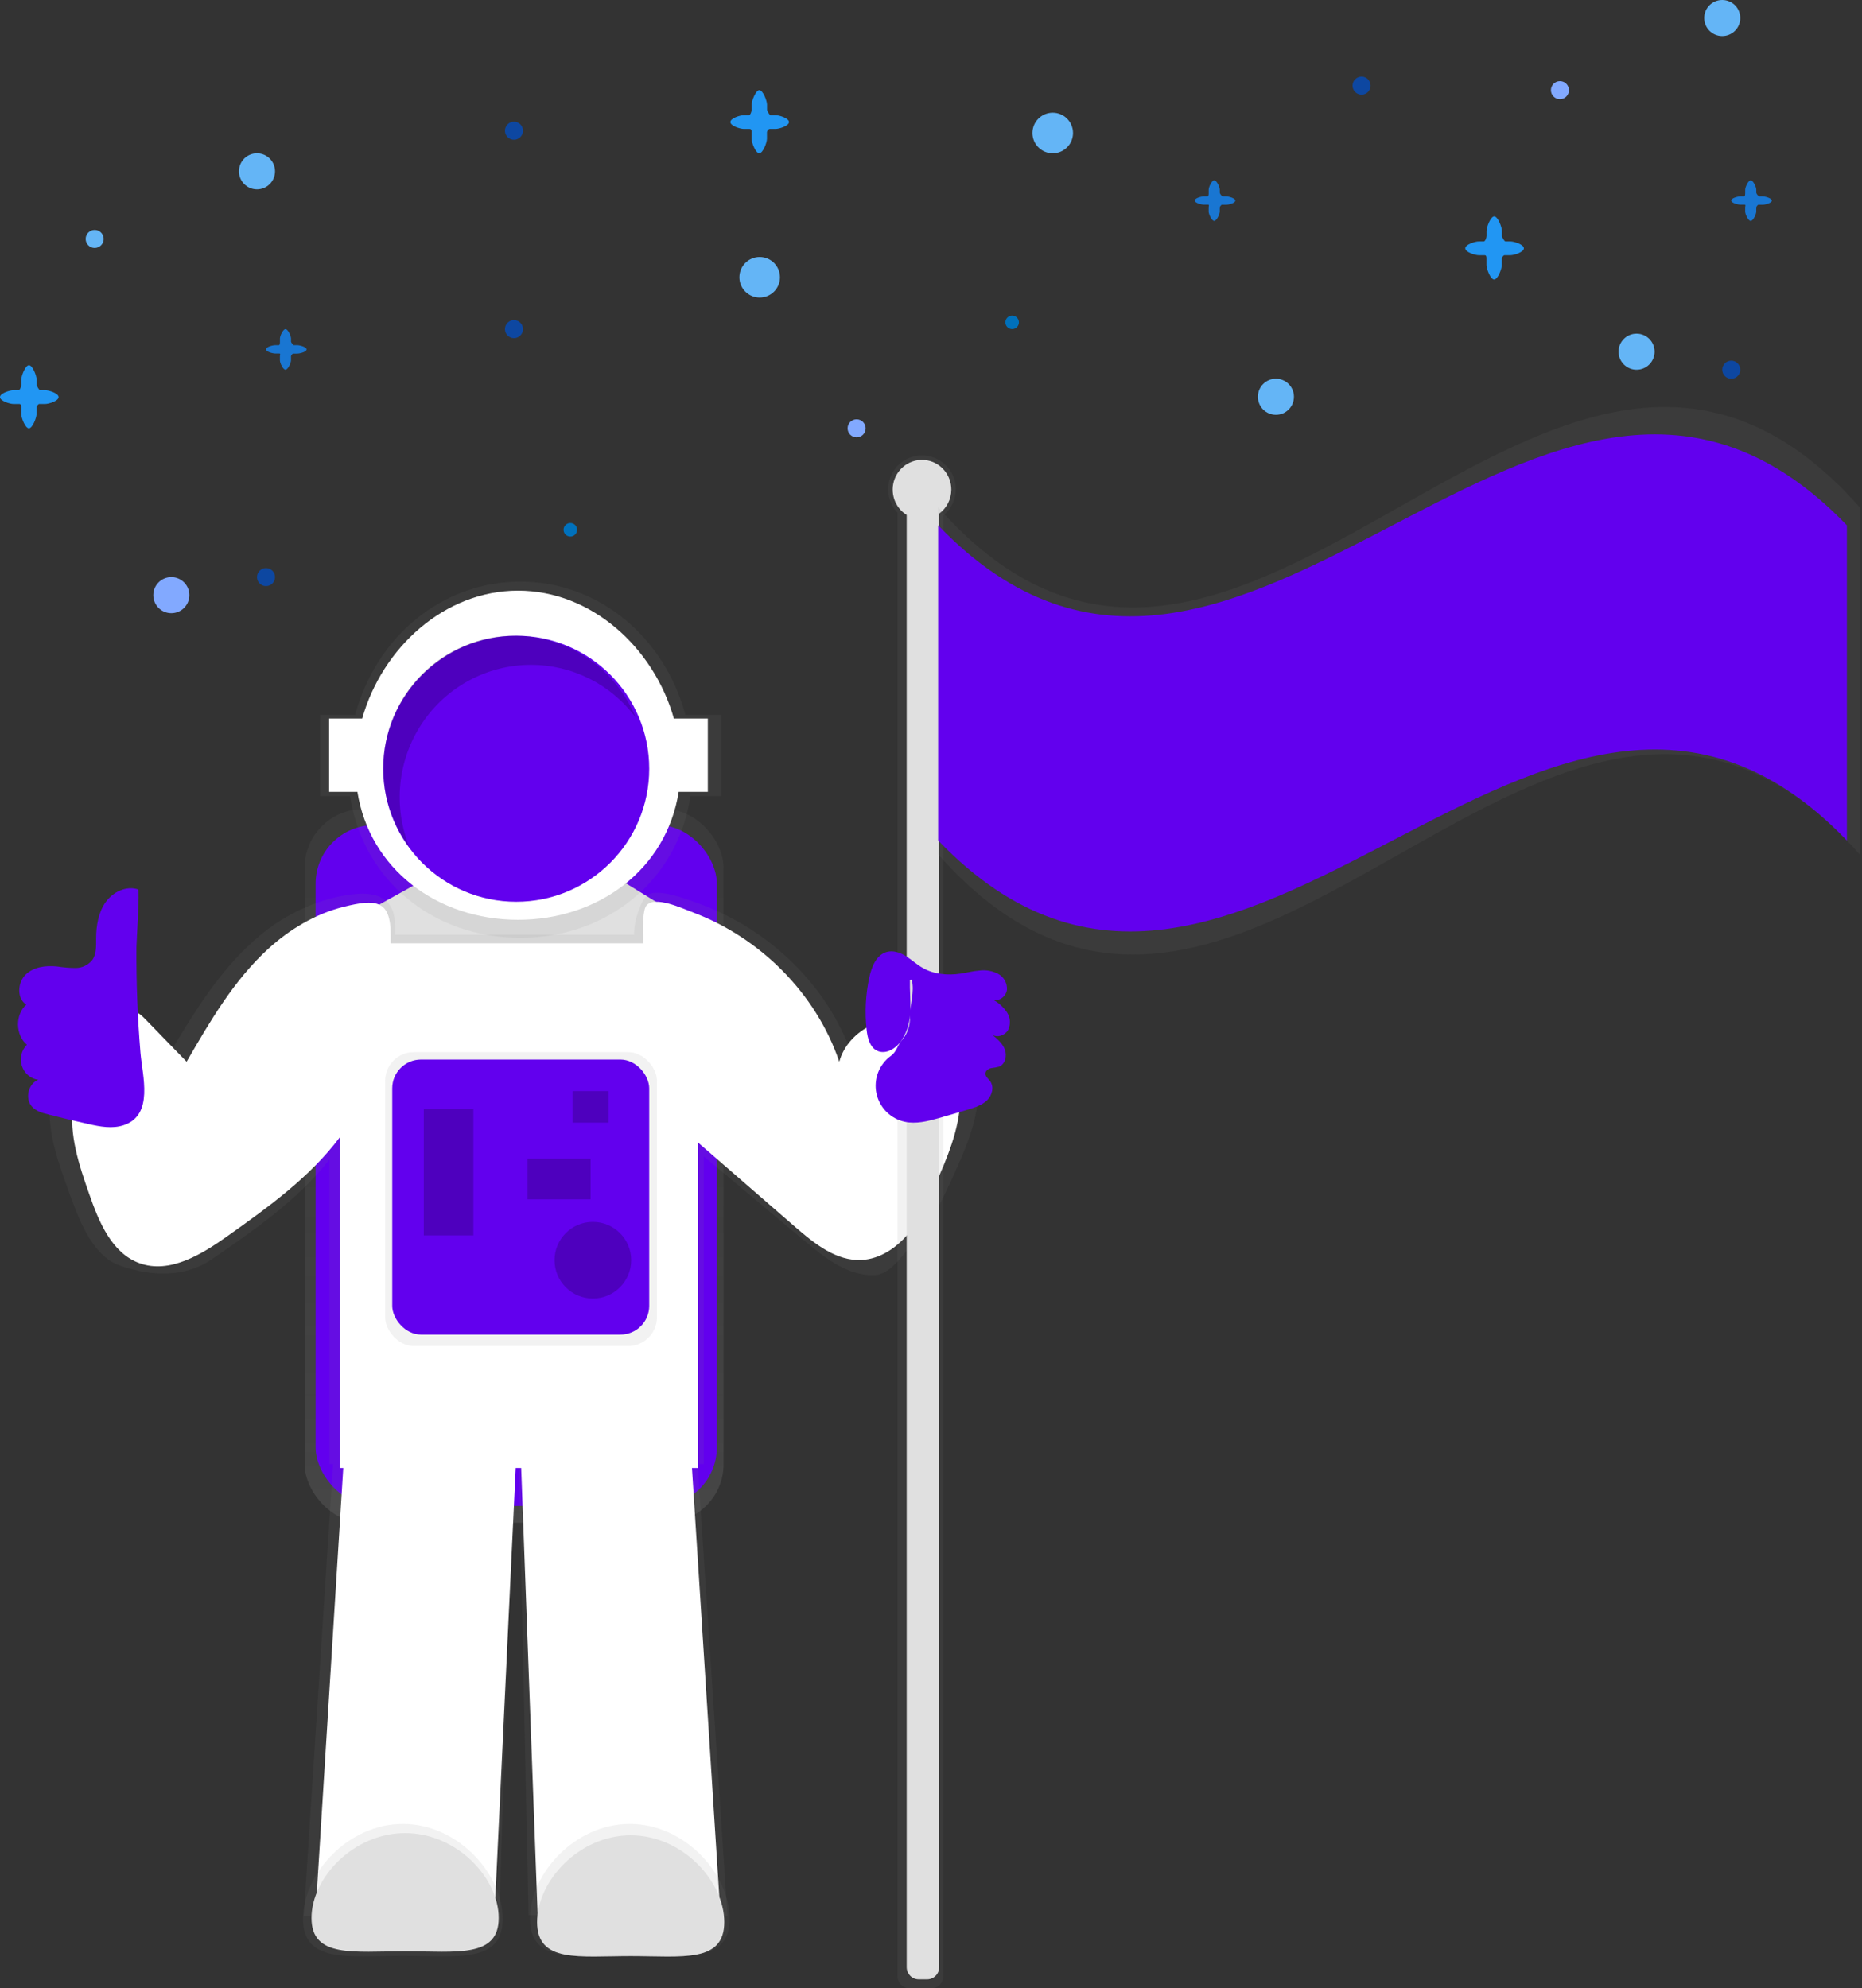 <?xml version="1.0" encoding="UTF-8"?>
<svg width="413px" height="441px" viewBox="0 0 413 441" version="1.1" xmlns="http://www.w3.org/2000/svg" xmlns:xlink="http://www.w3.org/1999/xlink">
    <rect x="0" y="0" width="413" height="441" fill="#333333" stroke="none"/>
    <!-- Generator: Sketch 48.2 (47327) - http://www.bohemiancoding.com/sketch -->
    <title>undraw_Astronaut_0o7w (3)</title>
    <desc>Created with Sketch.</desc>
    <defs>
        <linearGradient x1="50.003%" y1="100%" x2="50.003%" y2="0%" id="linearGradient-1">
            <stop stop-color="#808080" stop-opacity="0.25" offset="0%"></stop>
            <stop stop-color="#808080" stop-opacity="0.12" offset="54%"></stop>
            <stop stop-color="#808080" stop-opacity="0.1" offset="100%"></stop>
        </linearGradient>
        <linearGradient x1="44449%" y1="79567%" x2="44449%" y2="41160%" id="linearGradient-2">
            <stop stop-color="#808080" stop-opacity="0.25" offset="0%"></stop>
            <stop stop-color="#808080" stop-opacity="0.12" offset="54%"></stop>
            <stop stop-color="#808080" stop-opacity="0.1" offset="100%"></stop>
        </linearGradient>
        <linearGradient x1="44528%" y1="42726%" x2="44528%" y2="29414%" id="linearGradient-3">
            <stop stop-color="#808080" stop-opacity="0.25" offset="0%"></stop>
            <stop stop-color="#808080" stop-opacity="0.12" offset="54%"></stop>
            <stop stop-color="#808080" stop-opacity="0.1" offset="100%"></stop>
        </linearGradient>
        <linearGradient x1="40269%" y1="81138%" x2="40269%" y2="76240%" id="linearGradient-4">
            <stop stop-color="#808080" stop-opacity="0.25" offset="0%"></stop>
            <stop stop-color="#808080" stop-opacity="0.12" offset="54%"></stop>
            <stop stop-color="#808080" stop-opacity="0.1" offset="100%"></stop>
        </linearGradient>
        <linearGradient x1="48726%" y1="81138%" x2="48726%" y2="76240%" id="linearGradient-5">
            <stop stop-color="#808080" stop-opacity="0.25" offset="0%"></stop>
            <stop stop-color="#808080" stop-opacity="0.12" offset="54%"></stop>
            <stop stop-color="#808080" stop-opacity="0.1" offset="100%"></stop>
        </linearGradient>
        <linearGradient x1="59700%" y1="82348%" x2="59700%" y2="24826%" id="linearGradient-6">
            <stop stop-color="#808080" stop-opacity="0.25" offset="0%"></stop>
            <stop stop-color="#808080" stop-opacity="0.12" offset="54%"></stop>
            <stop stop-color="#808080" stop-opacity="0.1" offset="100%"></stop>
        </linearGradient>
        <linearGradient x1="77657%" y1="43503%" x2="77657%" y2="23000%" id="linearGradient-7">
            <stop stop-color="#808080" stop-opacity="0.25" offset="0%"></stop>
            <stop stop-color="#808080" stop-opacity="0.12" offset="54%"></stop>
            <stop stop-color="#808080" stop-opacity="0.1" offset="100%"></stop>
        </linearGradient>
        <linearGradient x1="19562%" y1="50422%" x2="19562%" y2="39459%" id="linearGradient-8">
            <stop stop-color="#808080" stop-opacity="0.25" offset="0%"></stop>
            <stop stop-color="#808080" stop-opacity="0.12" offset="54%"></stop>
            <stop stop-color="#808080" stop-opacity="0.1" offset="100%"></stop>
        </linearGradient>
    </defs>
    <g id="Master-Copy" stroke="none" stroke-width="1" fill="none" fill-rule="evenodd" transform="translate(-513, -8047)">
        <g id="undraw_Astronaut_0o7w-(3)" transform="translate(513, 8047)">
            <g id="cce41613-5798-418e-bd1c-d8ab89d50e24" transform="translate(67, 179)" fill="url(#linearGradient-1)" fill-rule="nonzero">
                <rect id="Rectangle-path" x="0.564" y="0.449" width="92.925" height="158.291" rx="13"></rect>
            </g>
            <rect id="3cc1ef72-f286-4cd9-bc37-3a4bc0282736" fill="#6200EE" fill-rule="nonzero" x="70" y="183" width="89" height="151" rx="13"></rect>
            <polyline id="3aab063b-c154-4fae-90f4-bd3dbd8a15cc" points="70 387 109 387 99.415 426"></polyline>
            <g id="1a4f509f-11ed-42f2-baf8-98baf11ce138" transform="translate(77, 202)" fill="#E0E0E0" fill-rule="nonzero">
                <polygon id="Shape" points="64.83 16.676 14.299 17.704 0.306 1.858 75.641 0.523"></polygon>
            </g>
            <g id="29eb97ed-3d6d-42b6-a356-b039b63b46ac" transform="translate(77, 194)" fill="#E0E0E0" fill-rule="nonzero">
                <polygon id="Shape" points="75.641 10.401 0.306 10.401 15.341 2.066 59.61 0.544"></polygon>
            </g>
            <path d="M207.619,225.308 C200.487,222.141 190.926,226.49 188.897,233.807 C183.535,218.506 170.552,206.03 154.956,200.386 C152.378,199.452 145.223,196.61 143.241,198.826 C142.315,199.854 140.546,203.914 140.658,207.301 L87.612,207.301 C87.612,206.639 87.612,205.977 87.612,205.315 C87.582,197.591 81.412,197.325 73.915,199.127 C67.416,200.8 61.419,204.026 56.438,208.53 C48.469,215.575 42.93,224.753 37.521,233.783 L28.083,224.392 C27.039,223.358 25.806,222.241 24.314,222.312 C22.733,222.389 21.595,223.754 20.668,224.995 C16.504,230.621 12.21,236.537 11.231,243.387 C10.246,250.13 12.593,256.862 14.9,263.298 C17.159,269.58 20.155,278.474 26.638,280.714 C33.61,283.126 40.971,283.409 47.018,279.272 C56.455,272.771 66.182,266.046 73.072,257.157 L73.072,324.708 L73.868,324.708 L67.379,425 L110.758,424.775 L113.849,324.708 L115.117,324.708 L117.229,424.758 L161.362,424.982 L154.738,324.708 L156.106,324.708 L156.106,256.489 L157.286,257.47 L178.686,275.407 C183.14,279.142 188.236,283.09 194.123,282.801 C198.352,282.588 202.186,275.484 204.888,272.334 C207.589,269.184 209.341,265.39 211.058,261.649 C213.901,255.443 216.797,249.043 216.992,242.258 C217.186,235.474 214.001,228.139 207.619,225.308 Z" id="Shape" fill="url(#linearGradient-2)" fill-rule="nonzero"></path>
            <path d="M204.062,227.065 C197.238,223.929 188.096,228.246 186.155,235.491 C181.024,220.322 168.608,207.969 153.716,202.366 C151.25,201.439 145.287,198.622 143.394,200.819 C142.509,201.84 142.58,205.867 142.686,209.221 L86.654,209.221 C86.654,208.566 86.654,207.904 86.654,207.255 C86.625,199.579 83.375,199.337 76.203,201.126 C69.957,202.685 64.212,206.121 59.488,210.449 C51.867,217.428 46.571,226.527 41.392,235.479 L32.356,226.167 C31.359,225.14 30.174,224.036 28.747,224.107 C27.319,224.177 26.146,225.536 25.261,226.77 C21.274,232.344 17.169,238.213 16.219,245.003 C15.281,251.687 17.523,258.365 19.758,264.742 C21.917,270.972 24.783,277.951 30.964,280.171 C37.635,282.562 44.677,278.258 50.458,274.154 C59.511,267.73 68.789,261.046 75.377,252.23 L75.377,325.584 L76.138,325.584 L69.945,425 L109.669,425 L114.387,325.584 L115.602,325.584 L119.265,425 L159.82,425 L153.48,325.584 L154.789,325.584 L154.789,253.37 L155.904,254.344 L176.376,272.123 C180.635,275.825 185.512,279.746 191.121,279.451 C195.168,279.238 198.836,276.782 201.42,273.658 C204.003,270.535 205.678,266.773 207.318,263.065 C210.037,256.919 212.803,250.571 212.992,243.846 C213.18,237.12 210.166,229.875 204.062,227.065 Z" id="Shape" fill="#FFFFFF" fill-rule="nonzero"></path>
            <path d="M30.642,197.266 C28.027,196.378 25.045,197.814 23.429,200.095 C21.814,202.377 21.331,205.32 21.32,208.144 C21.32,209.812 21.413,211.629 20.442,212.963 C19.531,214.056 18.2,214.687 16.798,214.691 C15.416,214.686 14.036,214.573 12.671,214.351 C10.189,214.101 7.44,214.423 5.656,216.192 C3.871,217.961 3.697,221.512 5.842,222.811 C3.331,225.015 3.401,229.584 5.97,231.711 C4.752,232.931 4.32,234.756 4.857,236.412 C5.393,238.068 6.804,239.266 8.492,239.497 C6.295,240.307 5.487,243.619 7.051,245.395 C7.981,246.449 9.376,246.854 10.747,247.182 C13.669,247.933 16.604,248.635 19.553,249.291 C22.168,249.886 24.935,250.405 27.469,249.547 C34.17,247.277 31.578,238.615 31.154,233.462 C30.511,225.73 30.212,217.971 30.259,210.187 C30.265,208.996 31.014,197.397 30.642,197.266 Z" id="0c32cf8a-9850-40d7-b2dc-353b7a6759c6" fill="#6200EE" fill-rule="nonzero"></path>
            <path d="M159.988,158.562 L152.027,158.562 C147.333,141.19 132.719,129 115.405,129 C98.092,129 83.466,141.161 78.772,158.562 L71,158.562 L71,176.58 L77.653,176.58 C80.518,195.477 96.322,208 115.399,208 C134.477,208 150.281,195.477 153.146,176.58 L160,176.58 L159.988,158.562 Z" id="Shape" fill="url(#linearGradient-3)" fill-rule="nonzero"></path>
            <path d="M157,159.366 L149.471,159.366 C145.036,143.685 131.237,131 114.903,131 C98.569,131 84.77,143.68 80.335,159.366 L73,159.366 L73,175.634 L79.276,175.634 C81.982,192.697 96.922,204 114.903,204 C132.884,204 147.842,192.691 150.53,175.634 L157,175.634 L157,159.366 Z" id="Shape" fill="#FFFFFF" fill-rule="nonzero"></path>
            <circle id="7a3910d7-67a0-4ff3-88ee-27dedf2e16a4" fill="#6200EE" fill-rule="nonzero" cx="114.5" cy="170.5" r="29.5"></circle>
            <g id="34c43434-1451-4ab0-8354-03d0c452d8e6" transform="translate(67, 404)" fill="url(#linearGradient-4)" fill-rule="nonzero">
                <path d="M44.497,21.558 C44.497,31.5 34.562,29.802 22.354,29.802 C10.145,29.802 0.21,31.488 0.21,21.558 C0.21,11.628 10.145,0.528 22.354,0.528 C34.562,0.528 44.497,11.616 44.497,21.558 Z" id="Shape"></path>
            </g>
            <g id="ad2d4070-7865-476e-a143-7337cc82fa1a" transform="translate(117, 404)" fill="url(#linearGradient-5)" fill-rule="nonzero">
                <path d="M44.831,21.558 C44.831,31.5 34.895,29.802 22.687,29.802 C10.479,29.802 0.544,31.5 0.544,21.558 C0.544,11.616 10.479,0.528 22.687,0.528 C34.895,0.528 44.831,11.616 44.831,21.558 Z" id="Shape"></path>
            </g>
            <g id="7c5e0dbc-1e9f-4751-9c9a-ae23d0c67b0d" transform="translate(69, 406)" fill="#E0E0E0" fill-rule="nonzero">
                <path d="M41.61,19.393 C41.61,28.297 32.316,26.777 20.852,26.777 C9.388,26.777 0.095,28.297 0.095,19.393 C0.095,10.489 9.388,0.563 20.852,0.563 C32.316,0.563 41.61,10.489 41.61,19.393 Z" id="Shape"></path>
            </g>
            <g id="296e55fe-bb0b-4dd7-ab7e-7a6e065d6a5f" transform="translate(119, 407)" fill="#E0E0E0" fill-rule="nonzero">
                <path d="M41.645,19.302 C41.645,28.404 32.352,26.85 20.888,26.85 C9.423,26.85 0.13,28.404 0.13,19.302 C0.13,10.2 9.423,0.054 20.888,0.054 C32.352,0.054 41.645,10.2 41.645,19.302 Z" id="Shape"></path>
            </g>
            <path d="M212,108.533 C212.006,105.151 209.759,102.181 206.509,101.275 C203.258,100.37 199.804,101.751 198.069,104.651 C196.333,107.551 196.743,111.256 199.07,113.705 L199.07,438.311 C199.073,439.795 200.272,440.997 201.752,441 L206.546,441 C208.026,440.997 209.226,439.795 209.229,438.311 L209.229,114.349 C210.979,112.927 211.997,110.791 212,108.533 Z" id="Shape" fill="url(#linearGradient-6)" fill-rule="nonzero"></path>
            <path d="M211,108.609 C211.008,105.429 208.776,102.697 205.694,102.113 C202.612,101.529 199.558,103.26 198.433,106.228 C197.309,109.196 198.434,112.556 201.108,114.216 L201.108,436.315 C201.111,437.796 202.295,438.997 203.756,439 L205.664,439 C207.125,438.997 208.308,437.796 208.312,436.315 L208.312,113.92 C209.994,112.689 210.994,110.714 211,108.609 Z" id="Shape" fill="#E0E0E0" fill-rule="nonzero"></path>
            <path d="M200.016,230.672 C198.837,232.495 196.48,234.012 194.518,233.032 C192.939,232.247 192.432,230.265 192.232,228.507 C191.786,224.579 191.985,220.605 192.821,216.742 C193.328,214.382 194.406,211.745 196.722,211.125 C198.166,210.742 199.709,211.29 200.976,212.087 C202.243,212.883 203.333,213.922 204.647,214.665 C207.146,216.105 210.186,216.364 213.038,215.945 C214.453,215.739 215.843,215.355 217.263,215.255 C218.68,215.074 220.119,215.329 221.388,215.987 C222.675,216.683 223.441,218.065 223.35,219.527 C223.168,220.943 221.677,222.146 220.304,221.751 C221.526,222.418 222.571,223.369 223.35,224.524 C224.128,225.71 224.214,227.223 223.574,228.489 C222.873,229.669 221.129,230.259 220.003,229.439 C221.152,230.383 222.36,231.386 222.879,232.772 C223.397,234.159 222.979,236.035 221.594,236.578 C221.014,236.73 220.423,236.841 219.826,236.908 C219.237,237.044 218.619,237.451 218.571,238.059 C218.518,238.761 219.22,239.239 219.632,239.829 C220.551,241.08 220.045,242.962 218.931,244.042 C217.817,245.121 216.267,245.605 214.806,246.054 C212.59,246.72 210.375,247.387 208.147,248.012 C205.714,248.697 203.151,249.334 200.682,248.803 C197.518,248.126 195.052,245.642 194.393,242.47 C193.735,239.298 195.009,236.037 197.641,234.153 C198.855,233.28 199.085,231.793 200.063,230.678 C201.282,229.237 201.913,227.39 201.831,225.504 C201.831,222.719 202.891,220.028 202.243,217.32 C202.09,217.32 201.978,217.32 201.825,217.379 C201.701,222.028 202.797,226.454 200.016,230.672 Z" id="75078eba-178e-4938-aaf4-b7f041ea2d55" fill="#6200EE" fill-rule="nonzero"></path>
            <g id="59ef6675-eba5-4924-a41d-ef258633805a" transform="translate(208, 90)" fill="url(#linearGradient-7)" fill-rule="nonzero">
                <path d="M204.48,99.489 C136.352,22.499 68.223,176.48 0.071,99.489 L0.071,22.499 C68.199,99.489 136.328,-54.491 204.48,22.499 C204.48,48.162 204.48,73.826 204.48,99.489 Z" id="Shape"></path>
            </g>
            <g id="aee1670e-e8ab-4e69-9ed6-c33b4299fb78" transform="translate(208, 96)" fill="#6200EE" fill-rule="nonzero">
                <path d="M201.647,90.412 C134.463,20.511 67.272,160.312 0.088,90.412 L0.088,20.517 C67.272,90.418 134.463,-49.383 201.647,20.517 L201.647,90.412 Z" id="Shape"></path>
            </g>
            <g id="d941d43a-1bd7-497d-a2ef-a3e2e2659e0c" transform="translate(85, 233)" fill="url(#linearGradient-8)" fill-rule="nonzero">
                <rect id="Rectangle-path" x="0.426" y="0.351" width="60.289" height="65.185" rx="6.38"></rect>
            </g>
            <rect id="304248a4-1768-4f23-b9cb-e161915f6967" fill="#6200EE" fill-rule="nonzero" x="87" y="235" width="57" height="61" rx="6.38"></rect>
            <rect id="076458b3-f8b8-42f1-ba43-cb3b5508f8a9" fill="#000000" fill-rule="nonzero" opacity="0.2" x="94" y="246" width="11" height="28"></rect>
            <rect id="45128737-2df6-4b8c-aef6-04e2ae683cff" fill="#000000" fill-rule="nonzero" opacity="0.2" x="117" y="257" width="14" height="9"></rect>
            <rect id="211ca6c0-c299-4849-b228-cb0ba183ce3b" fill="#000000" fill-rule="nonzero" opacity="0.2" x="127" y="242" width="8" height="7"></rect>
            <circle id="4ad46ce1-f00a-4f7a-9fe8-8c270b89c73d" fill="#000000" fill-rule="nonzero" opacity="0.2" cx="131.5" cy="279.5" r="8.5"></circle>
            <path d="M117.761,147.459 C126.897,147.45 135.505,151.775 141,159.135 C136.69,148.623 126.744,141.569 115.476,141.033 C104.208,140.497 93.648,146.575 88.375,156.631 C83.103,166.688 84.067,178.911 90.851,188 C87.15,178.944 88.172,168.624 93.574,160.485 C98.977,152.346 108.049,147.46 117.761,147.459 Z" id="ff63785f-5c7f-4def-be10-0bb3de2ca90f" fill="#000000" fill-rule="nonzero" opacity="0.2"></path>
            <path d="M172.014,25.547 L170.911,25.547 C170.684,25.547 170.132,24.599 170.132,24.324 L170.132,23.223 C170.132,22.361 169.228,20 168.426,20 C167.624,20 166.72,22.361 166.72,23.223 L166.72,24.324 C166.72,24.709 166.441,25.547 166.1,25.547 L164.997,25.547 C164.195,25.547 162,26.214 162,27.076 C162,27.939 164.195,28.606 164.997,28.606 L166.294,28.606 C166.709,28.606 166.703,29.064 166.703,29.303 L166.703,30.777 C166.703,31.639 167.607,34 168.409,34 C169.211,34 170.115,31.639 170.115,30.777 L170.115,29.303 C170.115,29.107 170.479,28.606 170.684,28.606 L172.003,28.606 C172.805,28.606 175,27.939 175,27.076 C175,26.214 172.816,25.547 172.014,25.547 Z" id="ee614fe0-a70d-49e2-ad0f-cfa0665daf52" fill="#2196F3" fill-rule="nonzero"></path>
            <path d="M10.014,86.547 L8.911,86.547 C8.684,86.547 8.132,85.599 8.132,85.324 L8.132,84.223 C8.132,83.361 7.228,81 6.426,81 C5.624,81 4.72,83.361 4.72,84.223 L4.72,85.324 C4.72,85.709 4.441,86.547 4.1,86.547 L2.997,86.547 C2.195,86.547 0,87.214 0,88.076 C0,88.939 2.195,89.606 2.997,89.606 L4.294,89.606 C4.709,89.606 4.703,90.064 4.703,90.303 L4.703,91.777 C4.703,92.639 5.607,95 6.409,95 C7.211,95 8.115,92.639 8.115,91.777 L8.115,90.303 C8.115,90.107 8.479,89.606 8.684,89.606 L10.003,89.606 C10.805,89.606 13,88.939 13,88.076 C13,87.214 10.816,86.547 10.014,86.547 Z" id="acc1d592-062e-4dcd-a91f-f2c750c33fa0" fill="#2196F3" fill-rule="nonzero"></path>
            <path d="M271.932,43.554 L271.168,43.554 C271.014,43.554 270.553,42.938 270.553,42.778 L270.553,42.07 C270.553,41.515 269.876,40 269.321,40 C268.767,40 268.09,41.515 268.09,42.07 L268.09,42.778 C268.09,43.025 268.09,43.554 267.844,43.554 L267.068,43.554 C266.514,43.554 265,43.924 265,44.478 C265,45.033 266.514,45.402 267.068,45.402 L267.979,45.402 C268.269,45.402 268.084,45.821 268.084,45.969 L268.084,46.93 C268.084,47.485 268.761,49 269.315,49 C269.869,49 270.547,47.485 270.547,46.93 L270.547,45.988 C270.547,45.864 270.867,45.421 271.008,45.421 L271.932,45.421 C272.486,45.421 274,45.051 274,44.497 C274,43.943 272.467,43.554 271.932,43.554 Z" id="e9c2f9d0-6216-43dd-aafe-1aef442d8198" fill="#1976D2" fill-rule="nonzero"></path>
            <path d="M65.932,76.554 L65.168,76.554 C65.014,76.554 64.553,75.938 64.553,75.778 L64.553,75.07 C64.553,74.515 63.876,73 63.321,73 C62.767,73 62.09,74.515 62.09,75.07 L62.09,75.778 C62.09,76.025 62.09,76.554 61.844,76.554 L61.068,76.554 C60.514,76.554 59,76.924 59,77.478 C59,78.033 60.514,78.402 61.068,78.402 L61.979,78.402 C62.269,78.402 62.084,78.821 62.084,78.969 L62.084,79.93 C62.084,80.485 62.761,82 63.315,82 C63.869,82 64.547,80.485 64.547,79.93 L64.547,78.988 C64.547,78.864 64.867,78.421 65.008,78.421 L65.932,78.421 C66.486,78.421 68,78.051 68,77.497 C68,76.943 66.467,76.554 65.932,76.554 Z" id="13867d9c-cfe7-4b60-a8c5-3f71e99c3e02" fill="#1976D2" fill-rule="nonzero"></path>
            <circle id="cb349740-a417-4f38-a613-4379a7fe1f38" fill="#64B5F6" fill-rule="nonzero" cx="233.5" cy="29.5" r="4.5"></circle>
            <circle id="be23bb10-1d2e-418b-af6d-2d6967ae971b" fill="#0D47A1" fill-rule="nonzero" cx="59" cy="128" r="2"></circle>
            <circle id="9efc09db-f667-434b-9915-b8177f90eb0b" fill="#0071BC" fill-rule="nonzero" cx="224.5" cy="71.5" r="1.5"></circle>
            <circle id="e31fdc7b-a5f8-44bf-aafe-55a25c9ddf7f" fill="#64B5F6" fill-rule="nonzero" cx="57" cy="38" r="4"></circle>
            <circle id="1b095ea7-cb8e-44fa-8db9-d77434a32042" fill="#64B5F6" fill-rule="nonzero" cx="283" cy="88" r="4"></circle>
            <circle id="0045b9d1-e494-49ec-9bae-4feb39b517d1" fill="#64B5F6" fill-rule="nonzero" cx="21" cy="53" r="2"></circle>
            <circle id="de43a1f8-3987-4c14-8b8b-500a4e27f972" fill="#82A9FF" fill-rule="nonzero" cx="190" cy="95" r="2"></circle>
            <circle id="b38b0c10-cbab-47c9-839f-7ab983c113e8" fill="#82A9FF" fill-rule="nonzero" cx="38" cy="132" r="4"></circle>
            <circle id="e67cfae9-b598-4bd2-a0f9-80d7ff6e0a16" fill="#0D47A1" fill-rule="nonzero" cx="114" cy="29" r="2"></circle>
            <circle id="991e40b0-3269-43b4-8db7-0a4a8d214268" fill="#64B5F6" fill-rule="nonzero" cx="168.5" cy="61.5" r="4.5"></circle>
            <circle id="1d77e6b8-da9e-4299-ade6-ad650e1207bd" fill="#0071BC" fill-rule="nonzero" cx="126.5" cy="117.5" r="1.5"></circle>
            <circle id="1e33811a-9f5a-4f3e-be99-0f7e1dde7905" fill="#0D47A1" fill-rule="nonzero" cx="114" cy="73" r="2"></circle>
            <path d="M335.014,53.547 L333.911,53.547 C333.684,53.547 333.132,52.599 333.132,52.324 L333.132,51.223 C333.132,50.361 332.228,48 331.426,48 C330.624,48 329.72,50.361 329.72,51.223 L329.72,52.324 C329.72,52.709 329.441,53.547 329.1,53.547 L327.997,53.547 C327.195,53.547 325,54.214 325,55.076 C325,55.939 327.195,56.606 327.997,56.606 L329.294,56.606 C329.709,56.606 329.703,57.064 329.703,57.303 L329.703,58.777 C329.703,59.639 330.607,62 331.409,62 C332.211,62 333.115,59.639 333.115,58.777 L333.115,57.303 C333.115,57.107 333.479,56.606 333.684,56.606 L335.003,56.606 C335.805,56.606 338,55.939 338,55.076 C338,54.214 335.816,53.547 335.014,53.547 Z" id="c488d0a9-6894-4c9c-aef4-d1faab1984cf" fill="#2196F3" fill-rule="nonzero"></path>
            <path d="M390.932,43.554 L390.168,43.554 C390.014,43.554 389.553,42.938 389.553,42.778 L389.553,42.07 C389.553,41.515 388.876,40 388.321,40 C387.767,40 387.09,41.515 387.09,42.07 L387.09,42.778 C387.09,43.025 387.09,43.554 386.844,43.554 L386.068,43.554 C385.514,43.554 384,43.924 384,44.478 C384,45.033 385.514,45.402 386.068,45.402 L386.979,45.402 C387.269,45.402 387.084,45.821 387.084,45.969 L387.084,46.93 C387.084,47.485 387.761,49 388.315,49 C388.869,49 389.547,47.485 389.547,46.93 L389.547,45.988 C389.547,45.864 389.867,45.421 390.008,45.421 L390.932,45.421 C391.486,45.421 393,45.051 393,44.497 C393,43.943 391.467,43.554 390.932,43.554 Z" id="406551cf-aa86-4f47-a144-357aa82de0d2" fill="#1976D2" fill-rule="nonzero"></path>
            <circle id="7be5003c-4472-46d4-8fd5-cb0f750e9b8b" fill="#0D47A1" fill-rule="nonzero" cx="384" cy="82" r="2"></circle>
            <circle id="7efbb3a7-f30e-4781-a185-7b9acf369ac6" fill="#0D47A1" fill-rule="nonzero" cx="302" cy="19" r="2"></circle>
            <circle id="e77aff23-9dcb-4e42-8690-c4669d7d47b5" fill="#64B5F6" fill-rule="nonzero" cx="382" cy="4" r="4"></circle>
            <circle id="9b535ee8-dcf2-4b65-b03e-5a5766db33df" fill="#82A9FF" fill-rule="nonzero" cx="346" cy="20" r="2"></circle>
            <circle id="f898004f-292d-4a15-988f-9ba9c1bfd06e" fill="#64B5F6" fill-rule="nonzero" cx="363" cy="78" r="4"></circle>
        </g>
    </g>
</svg>